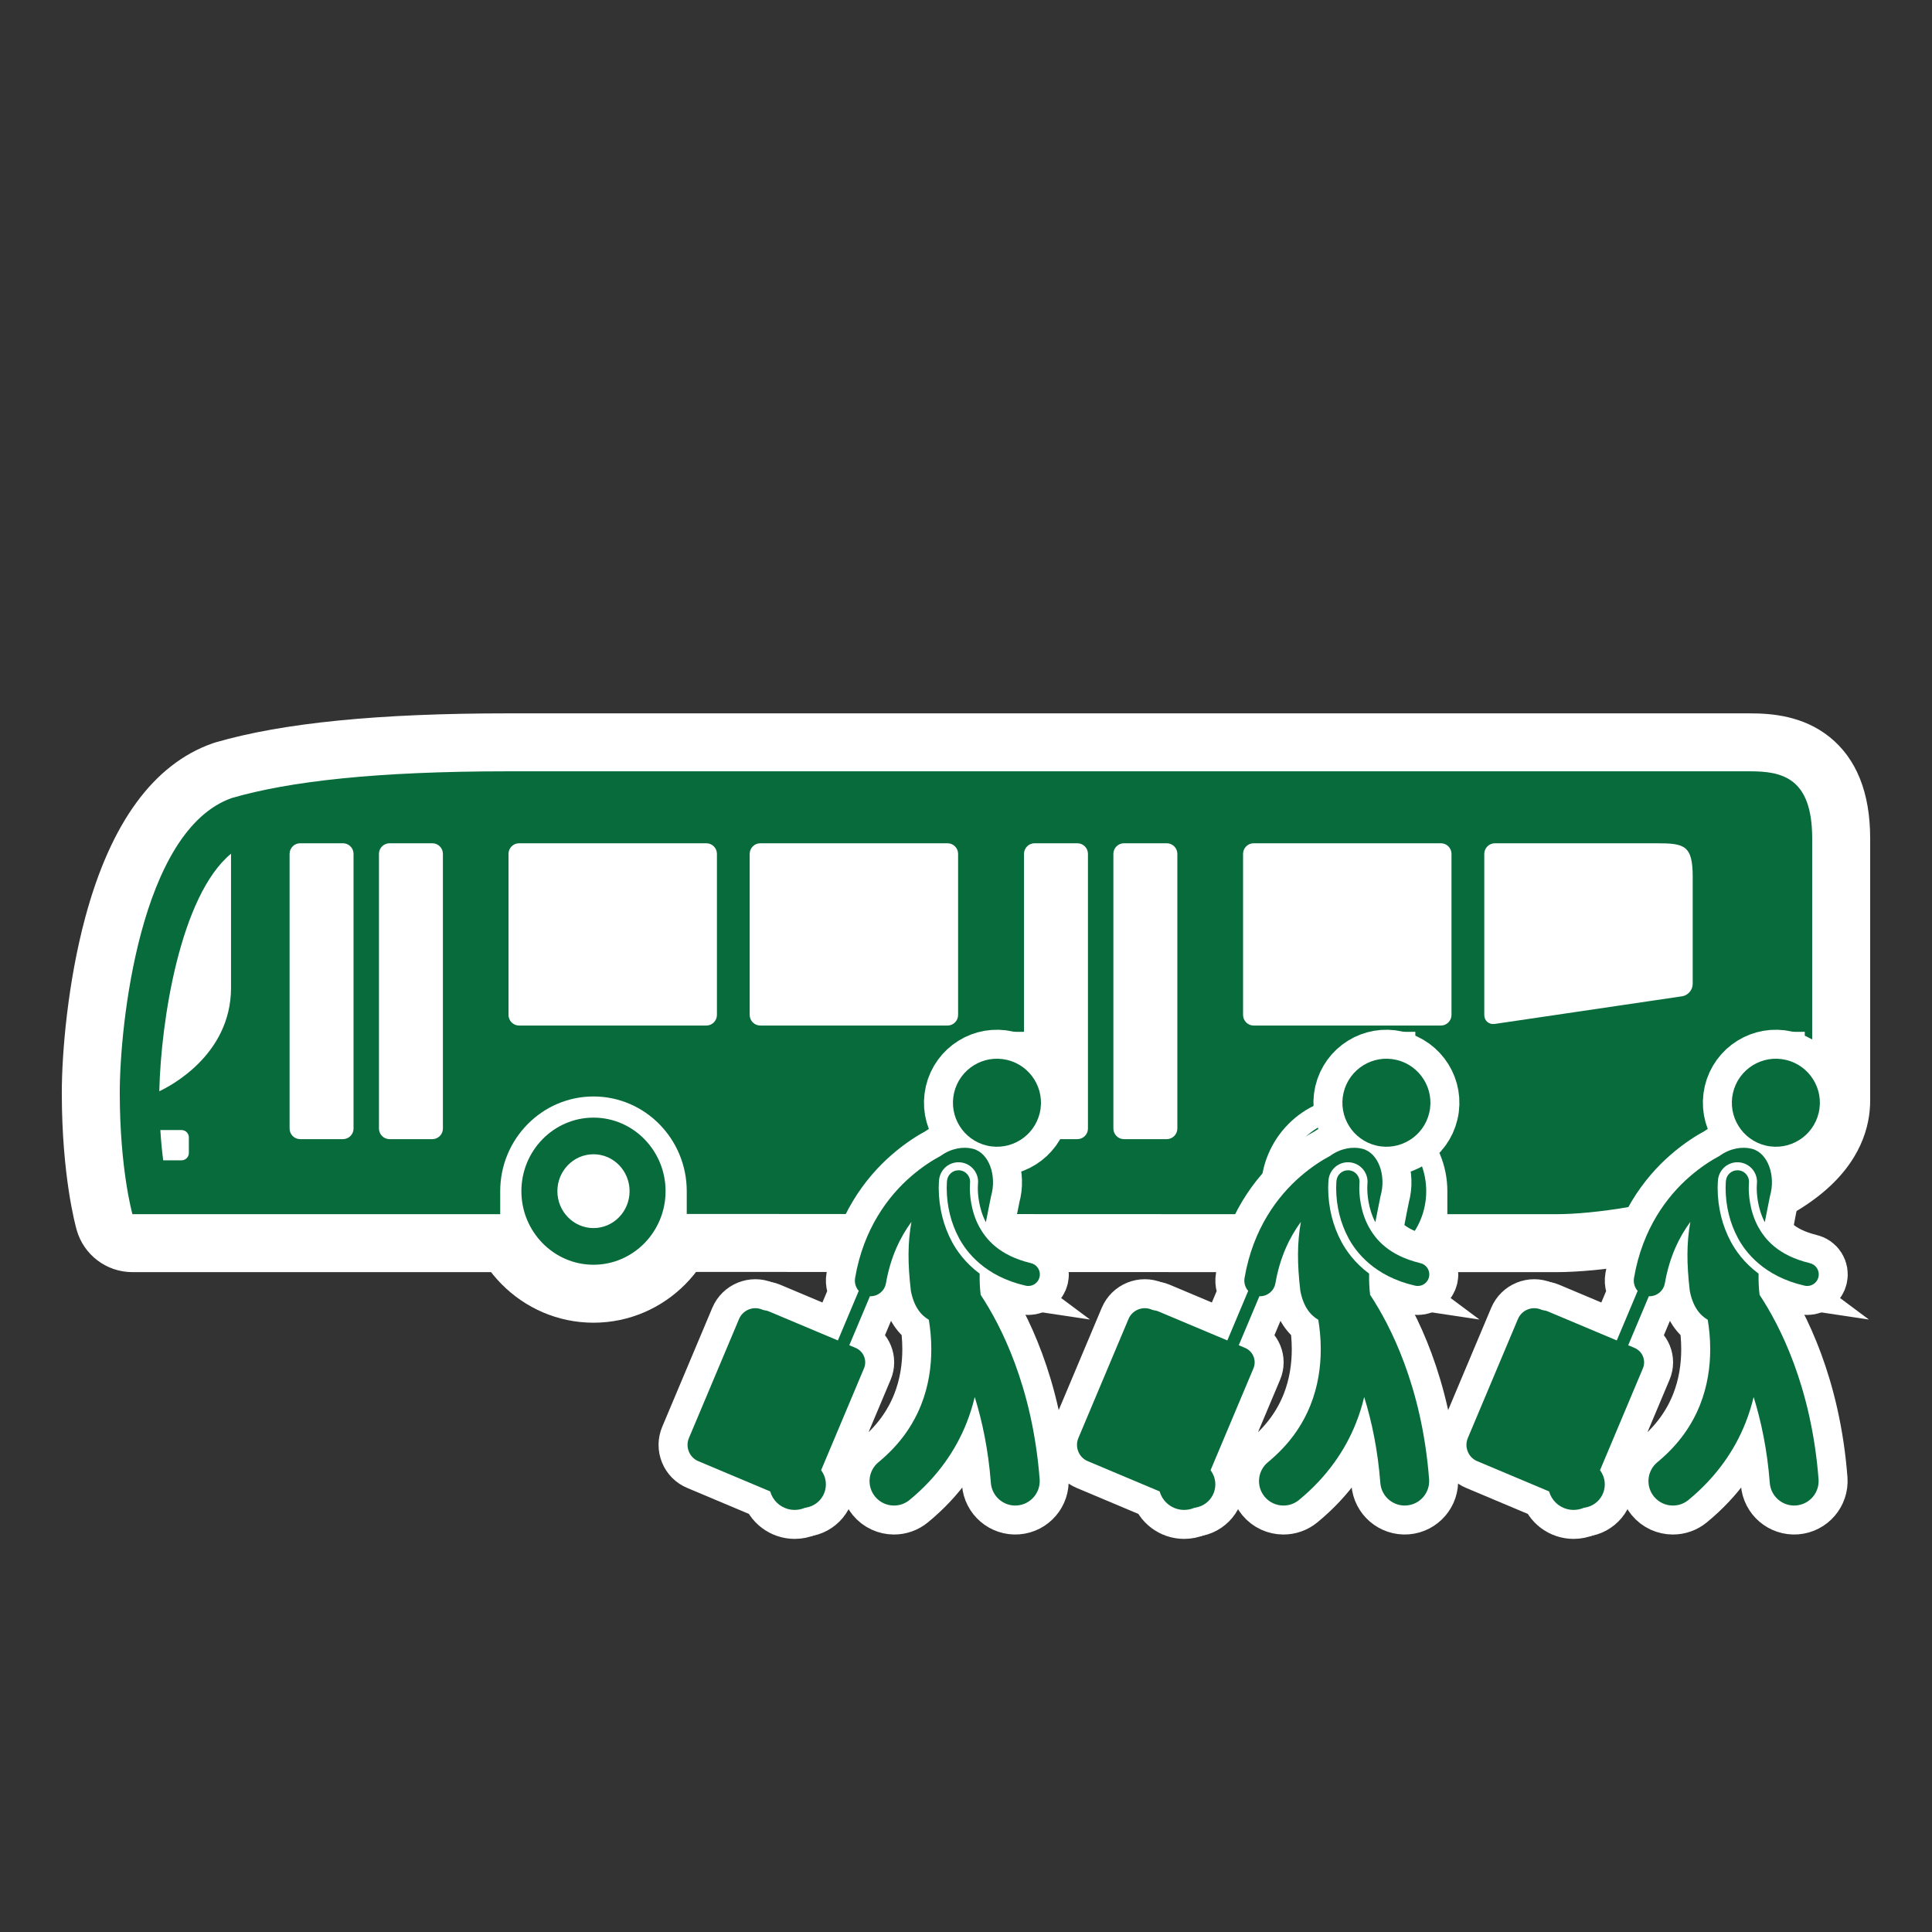 <?xml version="1.0" encoding="UTF-8"?>
<svg id="ICONS_standard" xmlns="http://www.w3.org/2000/svg" viewBox="0 0 1000 1000">
  <rect x="0" y="0" width="1000" height="1000" fill="#333333" stroke="none"/>
  <defs>
    <style>
      .cls-1 {
        stroke: #fff;
        stroke-miterlimit: 10;
        stroke-width: 30px;
      }

      .cls-1, .cls-2 {
        fill: #fff;
      }

      .cls-3 {
        fill: #076b3b;
      }

      .cls-4 {
        fill: #076b3b;
      }
    </style>
  </defs>
  <g>
    <rect class="cls-2" x="120" y="436" width="756" height="108"/>
    <g>
      <g>
        <g>
          <path class="cls-2" d="M68.56,643.46c-6.71,0-12.61-4.46-14.43-10.92-.29-1.02-7.08-25.48-7.13-66.54-.03-20.27,3.01-55.31,11.66-87.36,11.85-43.91,30.8-70.74,56.35-79.74.27-.09.53-.18.8-.26,33.43-9.7,81.59-14.42,147.23-14.42h643.01c11.6,0,46.89,0,46.96,49.62v135.76c.02,16.8-10.61,40.56-61.38,58.25-30.81,10.74-65.41,15.57-86.02,15.6h-56.43c-8.28,0-15-6.72-15-15v-11.9c0-18.76-14.93-34.02-33.27-34.02s-33.27,15.26-33.27,34.02v11.9c0,3.98-1.58,7.8-4.4,10.61-2.81,2.81-6.63,4.39-10.6,4.39,0,0-297.16-.12-297.16-.12-8.28,0-14.99-6.72-14.99-15v-11.79c0-18.76-14.92-34.02-33.26-34.02s-33.29,15.26-33.29,34.02v11.91c0,8.28-6.72,15-15,15H68.56ZM594.39,574.63v-123.15h-3.1v123.15h3.1ZM548.12,574.63v-123.15h-3.1v123.15h3.1ZM214.25,574.63v-123.15h-3.1v123.15h3.1ZM167.99,574.63v-123.15h-3.1v123.15h3.1ZM104.58,507.52c-1.5,6.6-2.78,13.44-3.83,20.36,2.32-4.77,3.83-10.29,3.83-16.61v-3.75ZM736.29,515.82v-64.34h-77.87v64.34h77.87ZM480.91,515.82v-64.34h-77.87v64.34h77.87ZM356.08,515.82v-64.34h-77.87v64.34h77.87ZM783.25,513.41l77.87-11.49v-48.11c0-.88-.02-1.64-.04-2.28-1-.03-2.17-.04-3.53-.04h-74.3v61.93Z"/>
          <path class="cls-2" d="M906.04,399.23c16.6,0,31.92,3.51,31.96,34.64v135.74c.05,39.15-92.74,58.8-132.42,58.85h-56.42v-11.91c0-27.03-21.66-49.02-48.27-49.02s-48.27,21.99-48.27,49.02v11.91l-297.15-.12v-11.79c0-27.03-21.65-49.02-48.26-49.02s-48.29,21.99-48.29,49.02v11.91H68.56s-6.51-23.02-6.56-62.48c-.05-35.33,10.42-136.17,57.99-152.93,29.67-8.61,74.56-13.82,143.05-13.82h643.01M772.86,530.05c.26,0,.53-.02.8-.06l97.05-14.32c2.99-.46,5.42-3.3,5.42-6.31v-55.55c0-16.3-4.3-17.33-18.57-17.33h-83.83c-3,0-5.48,2.46-5.48,5.48v83.39c0,2.73,2.01,4.71,4.61,4.71M648.89,530.82h96.92c3.02,0,5.48-2.47,5.48-5.48v-83.39c0-3.02-2.46-5.48-5.48-5.48h-96.92c-3.02,0-5.48,2.46-5.48,5.48v83.39c0,3,2.46,5.48,5.48,5.48M581.76,589.63h22.15c3.01,0,5.48-2.47,5.48-5.47v-142.2c0-3.02-2.47-5.48-5.48-5.48h-22.15c-3.01,0-5.48,2.46-5.48,5.48v142.2c0,3.01,2.47,5.47,5.48,5.47M535.5,589.63h22.14c3.02,0,5.48-2.47,5.48-5.47v-142.2c0-3.02-2.46-5.48-5.48-5.48h-22.14c-3.01,0-5.48,2.46-5.48,5.48v142.2c0,3.01,2.47,5.47,5.48,5.47M393.52,530.82h96.93c3.01,0,5.46-2.47,5.46-5.48v-83.39c0-3.02-2.45-5.48-5.46-5.48h-96.93c-3,0-5.48,2.46-5.48,5.48v83.39c0,3,2.47,5.48,5.48,5.48M268.68,530.82h96.93c3.01,0,5.47-2.47,5.47-5.48v-83.39c0-3.02-2.46-5.48-5.47-5.48h-96.93c-3,0-5.48,2.46-5.48,5.48v83.39c0,3,2.47,5.48,5.48,5.48M201.64,589.63h22.13c3.02,0,5.48-2.47,5.48-5.47v-142.2c0-3.02-2.46-5.48-5.48-5.48h-22.13c-3.02,0-5.49,2.46-5.49,5.48v142.2c0,3.01,2.47,5.47,5.49,5.47M155.37,589.63h22.14c3.01,0,5.48-2.47,5.48-5.47v-142.2c0-3.02-2.47-5.48-5.48-5.48h-22.14c-3.02,0-5.48,2.46-5.48,5.48v142.2c0,3.01,2.46,5.47,5.48,5.47M82.45,564.83c4.82-2.24,37.13-18.44,37.13-53.57v-69.4c-26.25,21.68-36.31,86.46-37.13,122.96M913.18,566.89h8.42s-.04-31.8-.04-31.8h-8.38c-2.12,0-3.83,1.73-3.82,3.83v24.15c0,2.1,1.72,3.82,3.82,3.82M84.47,600.59h9.48c2.1-.01,3.81-1.71,3.81-3.82v-8.06c-.01-2.11-1.73-3.81-3.83-3.81h-10.95c.39,6.03.91,11.27,1.48,15.7M906.04,369.23H263.03c-67.08,0-116.6,4.91-151.41,15.01-.54.16-1.08.33-1.61.52-30.48,10.74-52.64,41.01-65.85,89.98-9.03,33.48-12.2,70.1-12.17,91.28.06,42.38,6.91,67.84,7.7,70.61,3.65,12.92,15.44,21.83,28.87,21.83h190.36c16.57,0,30-13.43,30-30v-11.91c0-10.49,8.2-19.02,18.29-19.02s18.26,8.53,18.26,19.02v11.79c0,16.56,13.42,29.99,29.99,30l297.15.12h.01c7.95,0,15.58-3.16,21.21-8.78,5.63-5.63,8.79-13.26,8.79-21.22v-11.91c0-10.49,8.2-19.02,18.27-19.02s18.27,8.53,18.27,19.02v11.91c0,16.57,13.43,30,30,30h56.42c21.92-.03,58.52-5.12,90.98-16.43,18.52-6.46,33.64-14.25,44.93-23.16,21.94-17.31,26.52-36.36,26.51-49.29v-135.7c-.03-23.56-7.07-41.16-20.93-52.34-13.66-11.02-29.96-12.3-41.03-12.3h0ZM798.25,466.48h47.87v22.49l-47.87,7.06v-29.55h0ZM673.42,466.48h47.87v34.34h-47.87v-34.34h0ZM418.04,466.48h47.87v34.34h-47.87v-34.34h0ZM293.2,466.48h47.87v34.34h-47.87v-34.34h0Z"/>
        </g>
        <g>
          <path class="cls-2" d="M700.89,669.62c-28.84,0-52.3-23.81-52.3-53.08s23.46-53.07,52.3-53.07,52.32,23.81,52.32,53.07-23.47,53.08-52.32,53.08ZM700.89,612.44c-2,0-3.68,1.88-3.68,4.11s1.69,4.11,3.68,4.11,3.68-1.88,3.68-4.11-1.69-4.11-3.68-4.11Z"/>
          <path class="cls-2" d="M700.89,578.48c20.58,0,37.32,17.09,37.32,38.07s-16.74,38.08-37.32,38.08-37.3-17.08-37.3-38.08,16.73-38.07,37.3-38.07M700.89,635.65c10.31,0,18.68-8.58,18.68-19.11s-8.37-19.1-18.68-19.1-18.68,8.57-18.68,19.1,8.38,19.11,18.68,19.11M700.89,548.48c-37.11,0-67.3,30.53-67.3,68.07s30.19,68.08,67.3,68.08,67.32-30.54,67.32-68.08-30.2-68.07-67.32-68.07h0Z"/>
        </g>
        <g>
          <path class="cls-2" d="M307.2,669.62c-28.85,0-52.33-23.81-52.33-53.08s23.47-53.07,52.33-53.07,52.3,23.81,52.3,53.07-23.46,53.08-52.3,53.08ZM307.2,612.44c-2.04,0-3.7,1.85-3.7,4.11s1.66,4.1,3.7,4.1,3.67-1.88,3.67-4.1-1.68-4.11-3.67-4.11Z"/>
          <path class="cls-2" d="M307.2,578.48c20.57,0,37.3,17.09,37.3,38.07s-16.73,38.08-37.3,38.08-37.33-17.08-37.33-38.08,16.76-38.07,37.33-38.07M307.2,635.65c10.29,0,18.67-8.57,18.67-19.1s-8.38-19.11-18.67-19.11-18.7,8.57-18.7,19.11,8.38,19.1,18.7,19.1M307.2,548.48c-37.12,0-67.33,30.53-67.33,68.07s30.2,68.08,67.33,68.08,67.3-30.54,67.3-68.08-30.19-68.07-67.3-68.07h0Z"/>
        </g>
      </g>
      <g>
        <path class="cls-3" d="M905.87,399.23H263.03c-68.49,0-113.38,5.21-143.05,13.82-47.57,16.76-58.03,117.59-57.99,152.93.05,39.47,6.56,62.48,6.56,62.48h190.36v-11.91c0-27.03,21.66-49.02,48.29-49.02s48.26,21.99,48.26,49.02v11.79l297.15.12v-11.9c0-27.03,21.65-49.02,48.27-49.02s48.27,21.99,48.27,49.02v11.9h56.42c39.68-.05,132.47-19.7,132.42-58.85v-135.74c-.04-31.24-15.46-34.66-32.13-34.64ZM93.95,600.58h-9.48c-.57-4.42-1.1-9.66-1.48-15.67h10.94c2.1-.02,3.82,1.69,3.82,3.8v8.06c.01,2.11-1.69,3.81-3.8,3.81ZM119.58,511.26c0,35.12-32.31,51.33-37.13,53.57.82-36.51,10.89-101.29,37.13-122.96v69.4ZM182.99,584.15c0,3.01-2.47,5.47-5.48,5.47h-22.14c-3.02,0-5.48-2.47-5.48-5.47v-142.2c0-3.02,2.46-5.48,5.48-5.48h22.14c3.01,0,5.48,2.46,5.48,5.48v142.2ZM229.25,584.15c0,3.01-2.46,5.47-5.48,5.47h-22.13c-3.02,0-5.49-2.47-5.49-5.47v-142.2c0-3.02,2.47-5.48,5.49-5.48h22.13c3.02,0,5.48,2.46,5.48,5.48v142.2ZM371.08,525.34c0,3-2.46,5.48-5.47,5.48h-96.93c-3,0-5.48-2.47-5.48-5.48v-83.39c0-3.02,2.47-5.48,5.48-5.48h96.93c3.01,0,5.47,2.46,5.47,5.48v83.39ZM495.91,525.34c0,3-2.45,5.48-5.46,5.48h-96.93c-3,0-5.48-2.47-5.48-5.48v-83.39c0-3.02,2.47-5.48,5.48-5.48h96.93c3.01,0,5.46,2.46,5.46,5.48v83.39ZM563.12,584.15c0,3.01-2.46,5.47-5.48,5.47h-22.14c-3.01,0-5.48-2.47-5.48-5.47v-142.2c0-3.02,2.47-5.48,5.48-5.48h22.14c3.02,0,5.48,2.46,5.48,5.48v142.2ZM609.39,584.15c0,3.01-2.47,5.47-5.48,5.47h-22.15c-3.01,0-5.48-2.47-5.48-5.47v-142.2c0-3.02,2.47-5.48,5.48-5.48h22.15c3.01,0,5.48,2.46,5.48,5.48v142.2ZM751.29,525.34c0,3-2.46,5.48-5.48,5.48h-96.92c-3.02,0-5.48-2.47-5.48-5.48v-83.39c0-3.02,2.46-5.48,5.48-5.48h96.92c3.02,0,5.48,2.46,5.48,5.48v83.39ZM876.13,509.36c0,3.01-2.43,5.85-5.42,6.31l-97.04,14.32c-2.97.45-5.41-1.64-5.41-4.64v-83.39c0-3.02,2.47-5.48,5.48-5.48h83.83c14.28,0,18.57,1.03,18.57,17.33v55.55ZM913.19,566.89c-2.1,0-3.83-1.71-3.83-3.82v-24.15c0-2.1,1.71-3.83,3.82-3.83h8.38s.04,31.8.04,31.8h-8.41Z"/>
        <path class="cls-3" d="M738.21,616.55c0-20.98-16.74-38.07-37.32-38.07s-37.3,17.09-37.3,38.07,16.73,38.08,37.3,38.08,37.32-17.08,37.32-38.08ZM700.89,635.65c-10.3,0-18.68-8.58-18.68-19.11s8.38-19.11,18.68-19.11,18.68,8.57,18.68,19.11-8.37,19.11-18.68,19.11Z"/>
        <path class="cls-3" d="M344.5,616.55c0-20.98-16.73-38.07-37.3-38.07s-37.33,17.09-37.33,38.07,16.76,38.08,37.33,38.08,37.3-17.08,37.3-38.08ZM307.2,635.65c-10.32,0-18.7-8.57-18.7-19.1s8.38-19.11,18.7-19.11,18.67,8.57,18.67,19.11-8.38,19.1-18.67,19.1Z"/>
      </g>
    </g>
  </g>
  <g>
    <g>
      <g>
        <g>
          <path class="cls-1" d="M914.02,592.96c12.25,2.85,24.49-4.77,27.35-17.02,2.85-12.25-4.77-24.49-17.02-27.35-12.25-2.85-24.49,4.77-27.35,17.02-2.85,12.25,4.77,24.49,17.02,27.35Z"/>
          <path class="cls-1" d="M919.15,549.06c-4.01,0-7.94,1.12-11.43,3.29-4.93,3.06-8.36,7.86-9.68,13.51-2.71,11.66,4.56,23.36,16.22,26.07h0c11.66,2.72,23.36-4.56,26.08-16.22,2.71-11.66-4.56-23.36-16.22-26.07-1.65-.38-3.31-.57-4.97-.57Z"/>
        </g>
        <path class="cls-1" d="M910.27,659.26c-7.59-5.64-11.99-12.05-14.36-16.49-4.45-8.23-6.83-17.85-6.87-27.79,0-2.32.14-3.85.2-4.41.59-5.13,4.9-8.99,10.05-8.99.38,0,.77.02,1.16.07,5.54.63,9.54,5.66,8.91,11.2-.01.12-.02.21-.03.34-.02.38-.05.99-.05,1.77-.01,2.31.27,10.26,4.17,17.67.94-4.96,1.93-9.62,2.74-13.76,2.9-10.08-.9-22.14-9.54-24.29-4.96-1.24-11.19-.21-16.57,3.68-4.15,2.22-9.67,5.68-15.51,10.76-11.64,10.09-24.45,26.96-28.81,52.44-.43,2.5.34,4.93,1.88,6.71l-10.79,25.64-35.61-14.99c-4.12-1.74-8.87.2-10.61,4.32l-25.93,61.59c-1.74,4.12.2,8.87,4.32,10.61l37.66,15.85c1.29,5.32,6.07,9.28,11.8,9.28,6.71,0,12.15-5.44,12.15-12.15,0-2.75-.93-5.28-2.47-7.32l22.19-52.72c1.74-4.12-.2-8.87-4.32-10.61l-3.27-1.37,10.68-25.37c.1,0,.21.01.31.01,3.87,0,7.29-2.78,7.98-6.72,2.37-13.62,7.4-23.93,13.18-31.77-1.95,10.98-1.93,21.52-.28,35.72,1.56,8.01,5.05,12.48,9.29,14.95.71,4.25,1.29,9.49,1.28,15.28,0,8.87-1.33,18.96-5.36,28.99-4.05,10.04-10.68,20.12-21.99,29.46-5.4,4.44-6.17,12.42-1.73,17.81,2.5,3.04,6.13,4.61,9.78,4.61,2.83,0,5.68-.94,8.03-2.88h0c14.6-11.99,23.95-25.91,29.41-39.59,1.85-4.63,3.27-9.21,4.34-13.7,3.86,12.36,7.03,27.19,8.36,44.48.54,6.97,6.62,12.18,13.59,11.65,6.97-.54,12.18-6.62,11.65-13.59-3.71-48.12-20.27-79.95-30.52-95.41-.45-3.57-.59-7.25-.52-10.97ZM818.5,774.39c-3.35,0-6.07-2.72-6.07-6.07s2.72-6.07,6.07-6.07,6.07,2.72,6.07,6.07-2.72,6.07-6.07,6.07Z"/>
        <path class="cls-1" d="M899.3,605.72c.23,0,.46.01.69.04,1.59.18,3.01.97,4,2.22.99,1.25,1.44,2.81,1.26,4.4v.12s-.01.03-.01.03c0,.1-.02.23-.03.4-.03.42-.06,1.11-.06,2.02-.01,2.6.3,11.73,4.92,20.13h0s0,.02,0,.02c3.42,6.09,9.9,14.65,26.7,18.7h0s0,0,0,0c1.56.36,2.88,1.31,3.72,2.67.84,1.36,1.11,2.96.74,4.52-.64,2.72-3.03,4.62-5.82,4.62-.45,0-.91-.05-1.38-.16-21.16-4.81-30.69-17.5-34.49-24.63h0s0-.01,0-.01c-4.13-7.64-6.34-16.58-6.37-25.84,0-2.16.14-3.57.18-3.94.34-3.02,2.89-5.3,5.93-5.3"/>
        <path class="cls-1" d="M842.46,696.69l-2.29-.96.02-.04-7.87-3.3v.03s-34.65-14.58-34.65-14.58c-4.65-1.96-10.03.23-11.99,4.89l-25.93,61.59c-.95,2.25-.96,4.74-.04,7.01.92,2.27,2.67,4.04,4.93,4.98l37.18,15.65c1.61,5.66,6.76,9.57,12.69,9.57,7.28,0,13.21-5.93,13.21-13.21,0-2.68-.8-5.25-2.32-7.46l21.96-52.17c.95-2.25.96-4.74.04-7.01-.92-2.27-2.67-4.04-4.93-4.98Z"/>
      </g>
      <g>
        <g>
          <path class="cls-1" d="M712.44,592.96c12.25,2.85,24.49-4.77,27.35-17.02,2.85-12.25-4.77-24.49-17.02-27.35-12.25-2.85-24.49,4.77-27.35,17.02-2.85,12.25,4.77,24.49,17.02,27.35Z"/>
          <path class="cls-1" d="M717.57,549.06c-4.01,0-7.94,1.12-11.43,3.29-4.93,3.06-8.36,7.86-9.68,13.51-2.71,11.66,4.56,23.36,16.22,26.07h0c11.66,2.72,23.36-4.56,26.08-16.22,2.71-11.66-4.56-23.36-16.22-26.07-1.65-.38-3.31-.57-4.97-.57Z"/>
        </g>
        <path class="cls-1" d="M708.69,659.26c-7.59-5.64-11.99-12.05-14.36-16.49-4.45-8.23-6.83-17.85-6.87-27.79,0-2.32.14-3.85.2-4.41.59-5.13,4.9-8.99,10.05-8.99.38,0,.77.02,1.16.07,5.54.63,9.54,5.66,8.91,11.2-.01.12-.02.21-.03.34-.02.38-.05.99-.05,1.77-.01,2.31.27,10.26,4.17,17.67.94-4.96,1.93-9.62,2.74-13.76,2.9-10.08-.9-22.14-9.54-24.29-4.96-1.24-11.19-.21-16.57,3.68-4.15,2.22-9.67,5.68-15.51,10.76-11.64,10.09-24.45,26.96-28.81,52.44-.43,2.5.34,4.93,1.88,6.71l-10.79,25.64-35.61-14.99c-4.12-1.74-8.87.2-10.61,4.32l-25.93,61.59c-1.74,4.12.2,8.87,4.32,10.61l37.66,15.85c1.29,5.32,6.07,9.28,11.8,9.28,6.71,0,12.15-5.44,12.15-12.15,0-2.75-.93-5.28-2.47-7.32l22.19-52.72c1.74-4.12-.2-8.87-4.32-10.61l-3.27-1.37,10.68-25.37c.1,0,.21.01.31.01,3.87,0,7.29-2.78,7.98-6.72,2.37-13.62,7.4-23.93,13.18-31.77-1.95,10.98-1.93,21.52-.28,35.72,1.56,8.01,5.05,12.48,9.29,14.95.71,4.25,1.29,9.49,1.28,15.28,0,8.87-1.33,18.96-5.36,28.99-4.05,10.04-10.68,20.12-21.99,29.46-5.4,4.44-6.17,12.42-1.73,17.81,2.5,3.04,6.13,4.61,9.78,4.61,2.83,0,5.68-.94,8.03-2.88h0c14.6-11.99,23.95-25.91,29.41-39.59,1.85-4.63,3.27-9.21,4.34-13.7,3.86,12.36,7.03,27.19,8.36,44.48.54,6.97,6.62,12.18,13.59,11.65,6.97-.54,12.18-6.62,11.65-13.59-3.71-48.12-20.27-79.95-30.52-95.41-.45-3.57-.59-7.25-.52-10.97ZM616.92,774.39c-3.35,0-6.07-2.72-6.07-6.07s2.72-6.07,6.07-6.07,6.07,2.72,6.07,6.07-2.72,6.07-6.07,6.07Z"/>
        <path class="cls-1" d="M697.72,605.72c.23,0,.46.01.69.04,1.59.18,3.01.97,4,2.22.99,1.25,1.44,2.81,1.26,4.4v.12s-.01.03-.01.03c0,.1-.02.23-.03.4-.03.42-.06,1.11-.06,2.02-.01,2.6.3,11.73,4.92,20.13h0s0,.02,0,.02c3.42,6.09,9.9,14.65,26.7,18.7h0s0,0,0,0c1.56.36,2.88,1.31,3.72,2.67.84,1.36,1.11,2.96.74,4.52-.64,2.72-3.03,4.62-5.82,4.62-.45,0-.91-.05-1.38-.16-21.16-4.81-30.69-17.5-34.49-24.63h0s0-.01,0-.01c-4.13-7.64-6.34-16.58-6.37-25.84,0-2.16.14-3.57.18-3.94.34-3.02,2.89-5.3,5.93-5.3"/>
        <path class="cls-1" d="M640.88,696.69l-2.29-.96.02-.04-7.87-3.3v.03s-34.65-14.58-34.65-14.58c-4.65-1.96-10.03.23-11.99,4.89l-25.93,61.59c-.95,2.25-.96,4.74-.04,7.01.92,2.27,2.67,4.04,4.93,4.98l37.18,15.65c1.61,5.66,6.76,9.57,12.69,9.57,7.28,0,13.21-5.93,13.21-13.21,0-2.68-.8-5.25-2.32-7.46l21.96-52.17c.95-2.25.96-4.74.04-7.01-.92-2.27-2.67-4.04-4.93-4.98Z"/>
      </g>
      <g>
        <g>
          <path class="cls-1" d="M510.86,592.96c12.25,2.85,24.49-4.77,27.35-17.02,2.85-12.25-4.77-24.49-17.02-27.35-12.25-2.85-24.49,4.77-27.35,17.02-2.85,12.25,4.77,24.49,17.02,27.35Z"/>
          <path class="cls-1" d="M515.99,549.06c-4.01,0-7.94,1.12-11.43,3.29-4.93,3.06-8.36,7.86-9.68,13.51-2.71,11.66,4.56,23.36,16.22,26.07h0c11.66,2.72,23.36-4.56,26.08-16.22,2.71-11.66-4.56-23.36-16.22-26.07-1.65-.38-3.31-.57-4.97-.57Z"/>
        </g>
        <path class="cls-1" d="M507.11,659.26c-7.59-5.64-11.99-12.05-14.36-16.49-4.45-8.23-6.83-17.85-6.87-27.79,0-2.32.14-3.85.2-4.41.59-5.13,4.9-8.99,10.05-8.99.38,0,.77.02,1.16.07,5.54.63,9.54,5.66,8.91,11.2-.01.12-.02.21-.03.34-.02.38-.05.99-.05,1.77-.01,2.31.27,10.26,4.17,17.67.94-4.96,1.93-9.62,2.74-13.76,2.9-10.08-.9-22.14-9.54-24.29-4.96-1.24-11.19-.21-16.57,3.68-4.15,2.22-9.67,5.68-15.51,10.76-11.64,10.09-24.45,26.96-28.81,52.44-.43,2.5.34,4.93,1.88,6.71l-10.79,25.64-35.61-14.99c-4.12-1.74-8.87.2-10.61,4.32l-25.93,61.59c-1.74,4.12.2,8.87,4.32,10.61l37.66,15.85c1.29,5.32,6.07,9.28,11.8,9.28,6.71,0,12.15-5.44,12.15-12.15,0-2.75-.93-5.28-2.47-7.32l22.19-52.72c1.74-4.12-.2-8.87-4.32-10.61l-3.27-1.37,10.68-25.37c.1,0,.21.01.31.01,3.87,0,7.29-2.78,7.98-6.72,2.37-13.62,7.4-23.93,13.18-31.77-1.95,10.98-1.93,21.52-.28,35.72,1.56,8.01,5.05,12.48,9.29,14.95.71,4.25,1.29,9.49,1.28,15.28,0,8.87-1.33,18.96-5.36,28.99-4.05,10.04-10.68,20.12-21.99,29.46-5.4,4.44-6.17,12.42-1.73,17.81,2.5,3.04,6.13,4.61,9.78,4.61,2.83,0,5.68-.94,8.03-2.88h0c14.6-11.99,23.95-25.91,29.41-39.59,1.85-4.63,3.27-9.21,4.34-13.7,3.86,12.36,7.03,27.19,8.36,44.48.54,6.97,6.62,12.18,13.59,11.65,6.97-.54,12.18-6.62,11.65-13.59-3.71-48.12-20.27-79.95-30.52-95.41-.45-3.57-.59-7.25-.52-10.97ZM415.34,774.39c-3.35,0-6.07-2.72-6.07-6.07s2.72-6.07,6.07-6.07,6.07,2.72,6.07,6.07-2.72,6.07-6.07,6.07Z"/>
        <path class="cls-1" d="M496.14,605.72c.23,0,.46.01.69.04,1.59.18,3.01.97,4,2.22.99,1.25,1.44,2.81,1.26,4.4v.12s-.01.03-.01.03c0,.1-.02.23-.03.4-.03.42-.06,1.11-.06,2.02-.01,2.6.3,11.73,4.92,20.13h0s0,.02,0,.02c3.42,6.09,9.9,14.65,26.7,18.7h0s0,0,0,0c1.56.36,2.88,1.31,3.72,2.67.84,1.36,1.11,2.96.74,4.52-.64,2.72-3.03,4.62-5.82,4.62-.45,0-.91-.05-1.38-.16-21.16-4.81-30.69-17.5-34.49-24.63h0s0-.01,0-.01c-4.13-7.64-6.34-16.58-6.37-25.84,0-2.16.14-3.57.18-3.94.34-3.02,2.89-5.3,5.93-5.3"/>
        <path class="cls-1" d="M439.3,696.69l-2.29-.96.02-.04-7.87-3.3v.03s-34.65-14.58-34.65-14.58c-4.65-1.96-10.03.23-11.99,4.89l-25.93,61.59c-.95,2.25-.96,4.74-.04,7.01.92,2.27,2.67,4.04,4.93,4.98l37.18,15.65c1.61,5.66,6.76,9.57,12.69,9.57,7.28,0,13.21-5.93,13.21-13.21,0-2.68-.8-5.25-2.32-7.46l21.96-52.17c.95-2.25.96-4.74.04-7.01-.92-2.27-2.67-4.04-4.93-4.98Z"/>
      </g>
    </g>
    <g>
      <g>
        <path class="cls-4" d="M914.02,592.96c12.25,2.85,24.49-4.77,27.35-17.02,2.85-12.25-4.77-24.49-17.02-27.35-12.25-2.85-24.49,4.77-27.35,17.02-2.85,12.25,4.77,24.49,17.02,27.35Z"/>
        <path class="cls-4" d="M919.15,549.06c-4.01,0-7.94,1.12-11.43,3.29-4.93,3.06-8.36,7.86-9.68,13.51-2.71,11.66,4.56,23.36,16.22,26.07h0c11.66,2.72,23.36-4.56,26.08-16.22,2.71-11.66-4.56-23.36-16.22-26.07-1.65-.38-3.31-.57-4.97-.57Z"/>
      </g>
      <path class="cls-4" d="M910.27,659.26c-7.59-5.64-11.99-12.05-14.36-16.49-4.45-8.23-6.83-17.85-6.87-27.79,0-2.32.14-3.85.2-4.41.59-5.13,4.9-8.99,10.05-8.99.38,0,.77.02,1.16.07,5.54.63,9.54,5.66,8.91,11.2-.01.12-.02.21-.03.34-.02.38-.05.99-.05,1.77-.01,2.31.27,10.26,4.17,17.67.94-4.96,1.93-9.62,2.74-13.76,2.9-10.08-.9-22.14-9.54-24.29-4.96-1.24-11.19-.21-16.57,3.68-4.15,2.22-9.67,5.68-15.51,10.76-11.64,10.09-24.45,26.96-28.81,52.44-.43,2.5.34,4.93,1.88,6.71l-10.79,25.64-35.61-14.99c-4.12-1.74-8.87.2-10.61,4.32l-25.93,61.59c-1.74,4.12.2,8.87,4.32,10.61l37.66,15.85c1.29,5.32,6.07,9.28,11.8,9.28,6.71,0,12.15-5.44,12.15-12.15,0-2.75-.93-5.28-2.47-7.32l22.19-52.72c1.74-4.12-.2-8.87-4.32-10.61l-3.27-1.37,10.68-25.37c.1,0,.21.01.31.01,3.87,0,7.29-2.78,7.98-6.72,2.37-13.62,7.4-23.93,13.18-31.77-1.95,10.98-1.93,21.52-.28,35.72,1.56,8.01,5.05,12.48,9.29,14.95.71,4.25,1.29,9.49,1.28,15.28,0,8.87-1.33,18.96-5.36,28.99-4.05,10.04-10.68,20.12-21.99,29.46-5.4,4.44-6.17,12.42-1.73,17.81,2.5,3.04,6.13,4.61,9.78,4.61,2.83,0,5.68-.94,8.03-2.88h0c14.6-11.99,23.95-25.91,29.41-39.59,1.85-4.63,3.27-9.21,4.34-13.7,3.86,12.36,7.03,27.19,8.36,44.48.54,6.97,6.62,12.18,13.59,11.65,6.97-.54,12.18-6.62,11.65-13.59-3.71-48.12-20.27-79.95-30.52-95.41-.45-3.57-.59-7.25-.52-10.97ZM818.5,774.39c-3.35,0-6.07-2.72-6.07-6.07s2.72-6.07,6.07-6.07,6.07,2.72,6.07,6.07-2.72,6.07-6.07,6.07Z"/>
      <path class="cls-4" d="M899.3,605.72c.23,0,.46.01.69.04,1.59.18,3.01.97,4,2.22.99,1.25,1.44,2.81,1.26,4.4v.12s-.01.03-.01.03c0,.1-.02.23-.03.4-.03.42-.06,1.11-.06,2.02-.01,2.6.3,11.73,4.92,20.13h0s0,.02,0,.02c3.42,6.09,9.9,14.65,26.7,18.7h0s0,0,0,0c1.56.36,2.88,1.31,3.72,2.67.84,1.36,1.11,2.96.74,4.52-.64,2.72-3.03,4.62-5.82,4.62-.45,0-.91-.05-1.38-.16-21.16-4.81-30.69-17.5-34.49-24.63h0s0-.01,0-.01c-4.13-7.64-6.34-16.58-6.37-25.84,0-2.16.14-3.57.18-3.94.34-3.02,2.89-5.3,5.93-5.3"/>
      <path class="cls-4" d="M842.46,696.69l-2.29-.96.02-.04-7.87-3.3v.03s-34.65-14.58-34.65-14.58c-4.65-1.96-10.03.23-11.99,4.89l-25.93,61.59c-.95,2.25-.96,4.74-.04,7.01.92,2.27,2.67,4.04,4.93,4.98l37.18,15.65c1.61,5.66,6.76,9.57,12.69,9.57,7.28,0,13.21-5.93,13.21-13.21,0-2.68-.8-5.25-2.32-7.46l21.96-52.17c.95-2.25.96-4.74.04-7.01-.92-2.27-2.67-4.04-4.93-4.98Z"/>
    </g>
    <g>
      <g>
        <path class="cls-4" d="M712.44,592.96c12.25,2.85,24.49-4.77,27.35-17.02,2.85-12.25-4.77-24.49-17.02-27.35-12.25-2.85-24.49,4.77-27.35,17.02-2.85,12.25,4.77,24.49,17.02,27.35Z"/>
        <path class="cls-4" d="M717.57,549.06c-4.01,0-7.94,1.12-11.43,3.29-4.93,3.06-8.36,7.86-9.68,13.51-2.71,11.66,4.56,23.36,16.22,26.07h0c11.66,2.72,23.36-4.56,26.08-16.22,2.71-11.66-4.56-23.36-16.22-26.07-1.65-.38-3.31-.57-4.97-.57Z"/>
      </g>
      <path class="cls-4" d="M708.69,659.26c-7.59-5.64-11.99-12.05-14.36-16.49-4.45-8.23-6.83-17.85-6.87-27.79,0-2.32.14-3.85.2-4.41.59-5.13,4.9-8.99,10.05-8.99.38,0,.77.02,1.16.07,5.54.63,9.54,5.66,8.91,11.2-.01.12-.02.21-.03.34-.02.38-.05.99-.05,1.77-.01,2.31.27,10.26,4.17,17.67.94-4.96,1.93-9.62,2.74-13.76,2.9-10.08-.9-22.14-9.54-24.29-4.96-1.24-11.19-.21-16.57,3.68-4.15,2.22-9.67,5.68-15.51,10.76-11.64,10.09-24.45,26.96-28.81,52.44-.43,2.5.34,4.93,1.88,6.71l-10.79,25.64-35.61-14.99c-4.12-1.74-8.87.2-10.61,4.32l-25.93,61.59c-1.74,4.12.2,8.87,4.32,10.61l37.66,15.85c1.29,5.32,6.07,9.28,11.8,9.28,6.71,0,12.15-5.44,12.15-12.15,0-2.75-.93-5.28-2.47-7.32l22.19-52.72c1.74-4.12-.2-8.87-4.32-10.61l-3.27-1.37,10.68-25.37c.1,0,.21.01.31.01,3.87,0,7.29-2.78,7.98-6.72,2.37-13.62,7.4-23.93,13.18-31.77-1.95,10.98-1.93,21.52-.28,35.72,1.56,8.01,5.05,12.48,9.29,14.95.71,4.25,1.29,9.49,1.28,15.28,0,8.87-1.33,18.96-5.36,28.99-4.05,10.04-10.68,20.12-21.99,29.46-5.4,4.44-6.17,12.42-1.73,17.81,2.5,3.04,6.13,4.61,9.78,4.61,2.83,0,5.68-.94,8.03-2.88h0c14.6-11.99,23.95-25.91,29.41-39.59,1.85-4.63,3.27-9.21,4.34-13.7,3.86,12.36,7.03,27.19,8.36,44.48.54,6.97,6.62,12.18,13.59,11.65,6.97-.54,12.18-6.62,11.65-13.59-3.71-48.12-20.27-79.95-30.52-95.41-.45-3.57-.59-7.25-.52-10.97ZM616.92,774.39c-3.35,0-6.07-2.72-6.07-6.07s2.72-6.07,6.07-6.07,6.07,2.72,6.07,6.07-2.72,6.07-6.07,6.07Z"/>
      <path class="cls-4" d="M697.72,605.72c.23,0,.46.01.69.04,1.59.18,3.01.97,4,2.22.99,1.25,1.44,2.81,1.26,4.4v.12s-.01.03-.01.03c0,.1-.02.23-.03.4-.03.42-.06,1.11-.06,2.02-.01,2.6.3,11.73,4.92,20.13h0s0,.02,0,.02c3.42,6.09,9.9,14.65,26.7,18.7h0s0,0,0,0c1.56.36,2.88,1.31,3.72,2.67.84,1.36,1.11,2.96.74,4.52-.64,2.72-3.03,4.62-5.82,4.62-.45,0-.91-.05-1.38-.16-21.16-4.81-30.69-17.5-34.49-24.63h0s0-.01,0-.01c-4.13-7.64-6.34-16.58-6.37-25.84,0-2.16.14-3.57.18-3.94.34-3.02,2.89-5.3,5.93-5.3"/>
      <path class="cls-4" d="M640.88,696.69l-2.29-.96.02-.04-7.87-3.3v.03s-34.65-14.58-34.65-14.58c-4.65-1.96-10.03.23-11.99,4.89l-25.93,61.59c-.95,2.25-.96,4.74-.04,7.01.92,2.27,2.67,4.04,4.93,4.98l37.18,15.65c1.61,5.66,6.76,9.57,12.69,9.57,7.28,0,13.21-5.93,13.21-13.21,0-2.68-.8-5.25-2.32-7.46l21.96-52.17c.95-2.25.96-4.74.04-7.01-.92-2.27-2.67-4.04-4.93-4.98Z"/>
    </g>
    <g>
      <g>
        <path class="cls-4" d="M510.86,592.96c12.25,2.85,24.49-4.77,27.35-17.02,2.85-12.25-4.77-24.49-17.02-27.35-12.25-2.85-24.49,4.77-27.35,17.02-2.85,12.25,4.77,24.49,17.02,27.35Z"/>
        <path class="cls-4" d="M515.99,549.06c-4.01,0-7.94,1.12-11.43,3.29-4.93,3.06-8.36,7.86-9.68,13.51-2.71,11.66,4.56,23.36,16.22,26.07h0c11.66,2.72,23.36-4.56,26.08-16.22,2.71-11.66-4.56-23.36-16.22-26.07-1.65-.38-3.31-.57-4.97-.57Z"/>
      </g>
      <path class="cls-4" d="M507.11,659.26c-7.59-5.64-11.99-12.05-14.36-16.49-4.45-8.23-6.83-17.85-6.87-27.79,0-2.32.14-3.85.2-4.41.59-5.13,4.9-8.99,10.05-8.99.38,0,.77.02,1.16.07,5.54.63,9.54,5.66,8.91,11.2-.01.12-.02.21-.03.34-.02.38-.05.99-.05,1.77-.01,2.31.27,10.26,4.17,17.67.94-4.96,1.93-9.62,2.74-13.76,2.9-10.08-.9-22.14-9.54-24.29-4.96-1.24-11.19-.21-16.57,3.68-4.15,2.22-9.67,5.68-15.51,10.76-11.64,10.09-24.45,26.96-28.81,52.44-.43,2.5.34,4.93,1.88,6.71l-10.79,25.64-35.61-14.99c-4.12-1.74-8.87.2-10.61,4.32l-25.93,61.59c-1.74,4.12.2,8.87,4.32,10.61l37.66,15.85c1.29,5.32,6.07,9.28,11.8,9.28,6.71,0,12.15-5.44,12.15-12.15,0-2.75-.93-5.28-2.47-7.32l22.19-52.72c1.74-4.12-.2-8.87-4.32-10.61l-3.27-1.37,10.68-25.37c.1,0,.21.01.31.01,3.87,0,7.29-2.78,7.98-6.72,2.37-13.62,7.4-23.93,13.18-31.77-1.95,10.98-1.93,21.52-.28,35.72,1.56,8.01,5.05,12.48,9.29,14.95.71,4.25,1.29,9.49,1.28,15.28,0,8.87-1.33,18.96-5.36,28.99-4.05,10.04-10.68,20.12-21.99,29.46-5.4,4.44-6.17,12.42-1.73,17.81,2.5,3.04,6.13,4.61,9.78,4.61,2.83,0,5.68-.94,8.03-2.88h0c14.6-11.99,23.95-25.91,29.41-39.59,1.85-4.63,3.27-9.21,4.34-13.7,3.86,12.36,7.03,27.19,8.36,44.48.54,6.97,6.62,12.18,13.59,11.65,6.97-.54,12.18-6.62,11.65-13.59-3.71-48.12-20.27-79.95-30.52-95.41-.45-3.57-.59-7.25-.52-10.97ZM415.34,774.39c-3.35,0-6.07-2.72-6.07-6.07s2.72-6.07,6.07-6.07,6.07,2.72,6.07,6.07-2.72,6.07-6.07,6.07Z"/>
      <path class="cls-4" d="M496.14,605.72c.23,0,.46.01.69.04,1.59.18,3.01.97,4,2.22.99,1.25,1.44,2.81,1.26,4.4v.12s-.01.03-.01.03c0,.1-.02.23-.03.4-.03.42-.06,1.11-.06,2.02-.01,2.6.3,11.73,4.92,20.13h0s0,.02,0,.02c3.42,6.09,9.9,14.65,26.7,18.7h0s0,0,0,0c1.56.36,2.88,1.31,3.72,2.67.84,1.36,1.11,2.96.74,4.52-.64,2.72-3.03,4.62-5.82,4.62-.45,0-.91-.05-1.38-.16-21.16-4.81-30.69-17.5-34.49-24.63h0s0-.01,0-.01c-4.13-7.64-6.34-16.58-6.37-25.84,0-2.16.14-3.57.18-3.94.34-3.02,2.89-5.3,5.93-5.3"/>
      <path class="cls-4" d="M439.3,696.69l-2.29-.96.02-.04-7.87-3.3v.03s-34.65-14.58-34.65-14.58c-4.65-1.96-10.03.23-11.99,4.89l-25.93,61.59c-.95,2.25-.96,4.74-.04,7.01.92,2.27,2.67,4.04,4.93,4.98l37.18,15.65c1.61,5.66,6.76,9.57,12.69,9.57,7.28,0,13.21-5.93,13.21-13.21,0-2.68-.8-5.25-2.32-7.46l21.96-52.17c.95-2.25.96-4.74.04-7.01-.92-2.27-2.67-4.04-4.93-4.98Z"/>
    </g>
  </g>
</svg>
